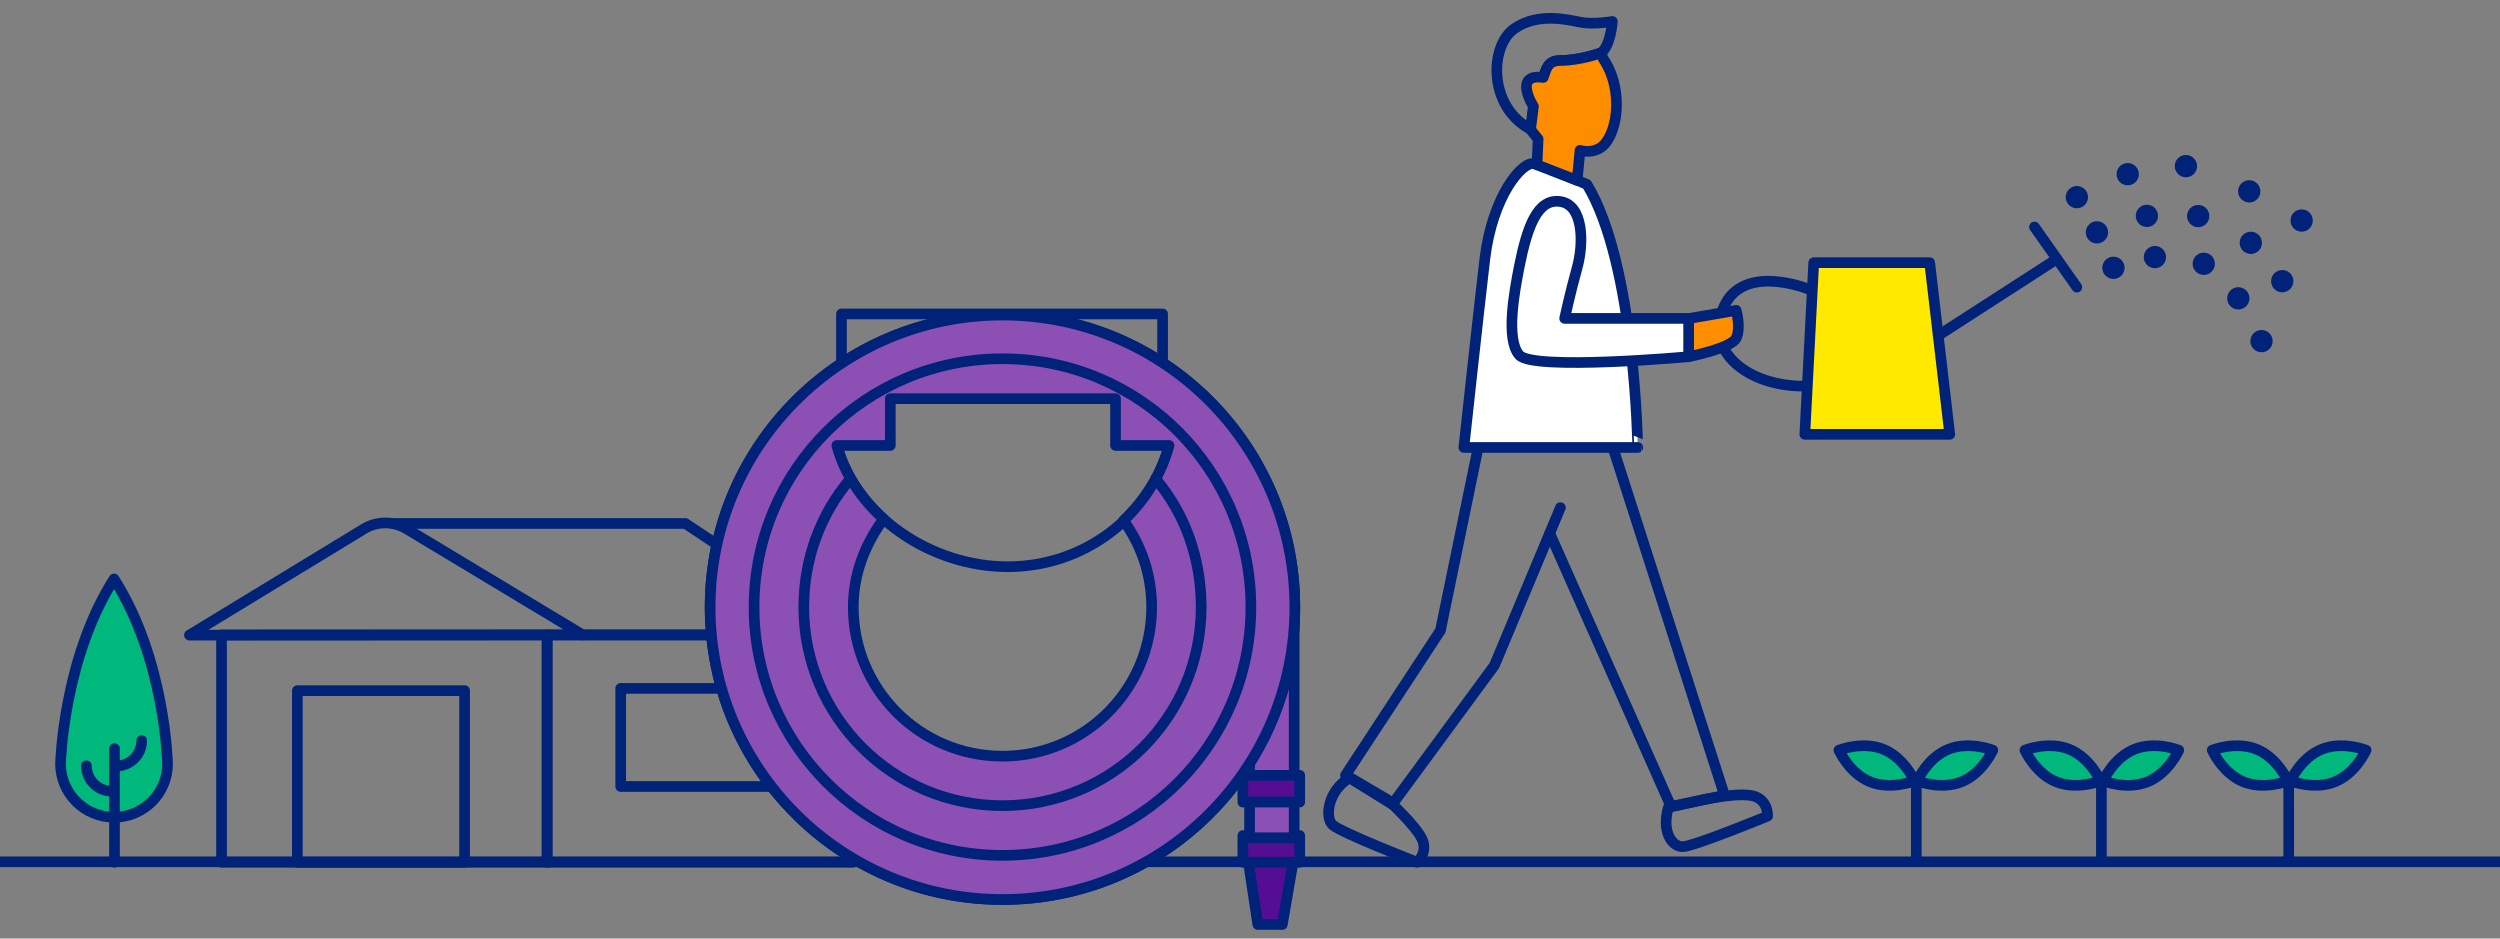 <svg width="1172" height="440" viewBox="0 0 1172 440" fill="none" xmlns="http://www.w3.org/2000/svg">
<rect x="0" y="0" width="1172" height="440" fill="#808080" stroke="none"/>
<g clip-path="url(#clip0)">
<path d="M-5 404H1172" stroke="#002379" stroke-width="5" stroke-miterlimit="10" stroke-linecap="round" stroke-linejoin="round"/>
<path d="M882.896 351.254C892.722 355.225 897.531 366.092 897.531 366.092C897.531 366.092 886.554 370.481 876.728 366.51C866.901 362.539 862.092 351.672 862.092 351.672C862.092 351.672 873.069 347.283 882.896 351.254Z" fill="#00B77C" stroke="#002379" stroke-width="5" stroke-miterlimit="10" stroke-linecap="round" stroke-linejoin="round"/>
<path d="M913.423 351.254C903.596 355.225 898.787 366.092 898.787 366.092C898.787 366.092 909.764 370.481 919.591 366.51C929.418 362.539 934.226 351.672 934.226 351.672C934.226 351.672 923.25 347.283 913.423 351.254Z" fill="#00B77C" stroke="#002379" stroke-width="5" stroke-miterlimit="10" stroke-linecap="round" stroke-linejoin="round"/>
<path d="M898.369 367.66V403.188" stroke="#002379" stroke-width="5" stroke-miterlimit="10" stroke-linecap="round" stroke-linejoin="round"/>
<path d="M88.803 297.752L170.658 247.908C176.722 244.25 184.353 244.25 190.417 247.803L273.213 297.648L88.803 297.752Z" stroke="#002379" stroke-width="5" stroke-miterlimit="10" stroke-linecap="round" stroke-linejoin="round"/>
<path d="M256.486 297.648H103.855V404.233H256.486V297.648Z" stroke="#002379" stroke-width="5" stroke-miterlimit="10" stroke-linecap="round" stroke-linejoin="round"/>
<path d="M399.708 297.648H256.486V404.233H399.708V297.648Z" stroke="#002379" stroke-width="5" stroke-miterlimit="10" stroke-linecap="round" stroke-linejoin="round"/>
<path d="M184.352 245.4H321.3L399.706 297.648H273.212" stroke="#002379" stroke-width="5" stroke-miterlimit="10" stroke-linecap="round" stroke-linejoin="round"/>
<path d="M217.806 323.772H139.4V404.233H217.806V323.772Z" stroke="#002379" stroke-width="5" stroke-miterlimit="10" stroke-linecap="round" stroke-linejoin="round"/>
<path d="M364.163 322.727H290.984V368.705H365.209L364.163 322.727Z" stroke="#002379" stroke-width="5" stroke-miterlimit="10" stroke-linecap="round" stroke-linejoin="round"/>
<path d="M53.467 271.419C29.527 309.038 28.377 358.046 28.377 358.046C28.377 371.84 39.563 383.125 53.467 383.125C67.266 383.125 78.557 371.944 78.557 358.046C78.557 358.046 77.511 309.038 53.467 271.419Z" fill="#00B77C" stroke="#002379" stroke-width="5" stroke-miterlimit="10" stroke-linecap="round" stroke-linejoin="round"/>
<path d="M53.676 350.94V404.233" stroke="#002379" stroke-width="5" stroke-miterlimit="10" stroke-linecap="round" stroke-linejoin="round"/>
<path d="M52.422 370.899C45.836 370.899 40.504 365.57 40.504 358.987" stroke="#002379" stroke-width="5" stroke-miterlimit="10" stroke-linecap="round" stroke-linejoin="round"/>
<path d="M66.429 347.179C66.429 353.762 61.098 359.091 54.512 359.091" stroke="#002379" stroke-width="5" stroke-miterlimit="10" stroke-linecap="round" stroke-linejoin="round"/>
<path d="M990.784 130.768C993.671 130.768 996.011 128.429 996.011 125.543C996.011 122.658 993.671 120.318 990.784 120.318C987.897 120.318 985.557 122.658 985.557 125.543C985.557 128.429 987.897 130.768 990.784 130.768Z" fill="#002379"/>
<path d="M983.047 114.153C985.934 114.153 988.274 111.814 988.274 108.928C988.274 106.043 985.934 103.703 983.047 103.703C980.161 103.703 977.82 106.043 977.82 108.928C977.82 111.814 980.161 114.153 983.047 114.153Z" fill="#002379"/>
<path d="M973.639 97.643C976.526 97.643 978.866 95.304 978.866 92.418C978.866 89.532 976.526 87.193 973.639 87.193C970.752 87.193 968.412 89.532 968.412 92.418C968.412 95.304 970.752 97.643 973.639 97.643Z" fill="#002379"/>
<path d="M997.473 86.88C1000.36 86.88 1002.7 84.54 1002.7 81.655C1002.7 78.769 1000.36 76.43 997.473 76.43C994.586 76.43 992.246 78.769 992.246 81.655C992.246 84.54 994.586 86.88 997.473 86.88Z" fill="#002379"/>
<path d="M1024.76 83.118C1027.65 83.118 1029.99 80.779 1029.99 77.893C1029.99 75.008 1027.65 72.668 1024.76 72.668C1021.87 72.668 1019.53 75.008 1019.53 77.893C1019.53 80.779 1021.87 83.118 1024.76 83.118Z" fill="#002379"/>
<path d="M1054.45 94.926C1057.33 94.926 1059.68 92.587 1059.68 89.701C1059.68 86.816 1057.33 84.476 1054.45 84.476C1051.56 84.476 1049.22 86.816 1049.22 89.701C1049.22 92.587 1051.56 94.926 1054.45 94.926Z" fill="#002379"/>
<path d="M1079.02 108.615C1081.9 108.615 1084.24 106.276 1084.24 103.39C1084.24 100.505 1081.9 98.165 1079.02 98.165C1076.13 98.165 1073.79 100.505 1073.79 103.39C1073.79 106.276 1076.13 108.615 1079.02 108.615Z" fill="#002379"/>
<path d="M1006.46 106.42C1009.35 106.42 1011.69 104.081 1011.69 101.196C1011.69 98.31 1009.35 95.971 1006.46 95.971C1003.58 95.971 1001.24 98.31 1001.24 101.196C1001.24 104.081 1003.58 106.42 1006.46 106.42Z" fill="#002379"/>
<path d="M1030.51 106.525C1033.4 106.525 1035.74 104.186 1035.74 101.3C1035.74 98.415 1033.4 96.075 1030.51 96.075C1027.62 96.075 1025.28 98.415 1025.28 101.3C1025.28 104.186 1027.62 106.525 1030.51 106.525Z" fill="#002379"/>
<path d="M1055.18 119.064C1058.07 119.064 1060.41 116.725 1060.41 113.84C1060.41 110.954 1058.07 108.615 1055.18 108.615C1052.29 108.615 1049.95 110.954 1049.95 113.84C1049.95 116.725 1052.29 119.064 1055.18 119.064Z" fill="#002379"/>
<path d="M1069.92 137.038C1072.81 137.038 1075.15 134.699 1075.15 131.813C1075.15 128.927 1072.81 126.588 1069.92 126.588C1067.03 126.588 1064.69 128.927 1064.69 131.813C1064.69 134.699 1067.03 137.038 1069.92 137.038Z" fill="#002379"/>
<path d="M1010.23 125.752C1013.11 125.752 1015.45 123.413 1015.45 120.527C1015.45 117.642 1013.11 115.302 1010.23 115.302C1007.34 115.302 1005 117.642 1005 120.527C1005 123.413 1007.34 125.752 1010.23 125.752Z" fill="#002379"/>
<path d="M1033.12 128.887C1036.01 128.887 1038.35 126.548 1038.35 123.662C1038.35 120.777 1036.01 118.437 1033.12 118.437C1030.23 118.437 1027.89 120.777 1027.89 123.662C1027.89 126.548 1030.23 128.887 1033.12 128.887Z" fill="#002379"/>
<path d="M1049.33 145.084C1052.21 145.084 1054.55 142.745 1054.55 139.859C1054.55 136.974 1052.21 134.634 1049.33 134.634C1046.44 134.634 1044.1 136.974 1044.1 139.859C1044.1 142.745 1046.44 145.084 1049.33 145.084Z" fill="#002379"/>
<path d="M1060.2 165.147C1063.08 165.147 1065.42 162.808 1065.42 159.922C1065.42 157.037 1063.08 154.698 1060.2 154.698C1057.31 154.698 1054.97 157.037 1054.97 159.922C1054.97 162.808 1057.31 165.147 1060.2 165.147Z" fill="#002379"/>
<path d="M914.049 203.602H846.098L850.279 123.14H904.641L914.049 203.602Z" fill="#FFE900" stroke="#002379" stroke-width="5" stroke-miterlimit="10" stroke-linecap="round" stroke-linejoin="round"/>
<path d="M908.613 157.31L963.184 122.095" stroke="#002379" stroke-width="5" stroke-miterlimit="10" stroke-linecap="round" stroke-linejoin="round"/>
<path d="M953.775 106.42L973.638 134.634" stroke="#002379" stroke-width="5" stroke-miterlimit="10" stroke-linecap="round" stroke-linejoin="round"/>
<path d="M848.189 135.679C848.189 135.679 817.453 122.931 808.149 143.83C798.845 164.729 819.335 181.03 845.68 181.03" stroke="#002379" stroke-width="5" stroke-miterlimit="10" stroke-linecap="round" stroke-linejoin="round"/>
<path d="M798.009 374.975C798.009 374.975 816.409 371.004 822.786 373.407C829.163 375.81 828.64 382.603 828.64 382.603C828.64 382.603 793.828 396.919 788.81 396.919C783.792 396.919 778.878 389.917 782.119 378.527L798.009 374.975Z" stroke="#002379" stroke-width="5" stroke-miterlimit="10" stroke-linecap="round" stroke-linejoin="round"/>
<path d="M632.834 364.525C622.379 370.69 621.02 383.23 624.679 386.678C628.338 390.231 664.405 404.233 664.405 404.233C664.405 404.233 669.632 399.635 666.6 393.261C663.569 386.887 650.606 374.974 650.606 374.974L632.834 364.525Z" stroke="#002379" stroke-width="5" stroke-miterlimit="10" stroke-linecap="round" stroke-linejoin="round"/>
<path d="M755.983 209.349L808.462 372.885L783.372 378.109L726.502 249.998" stroke="#002379" stroke-width="5" stroke-miterlimit="10" stroke-linecap="round" stroke-linejoin="round"/>
<path d="M731.522 237.981L700.578 311.964L652.698 377.064L630.744 363.48L675.279 295.558L693.051 209.349" stroke="#002379" stroke-width="5" stroke-miterlimit="10" stroke-linecap="round" stroke-linejoin="round"/>
<path d="M743.961 86.462C743.961 86.462 724.411 77.998 719.08 76.744C713.748 75.49 699.635 91.687 696.081 121.468C693.049 147.174 686.254 209.767 686.254 209.767H767.796C767.691 209.871 766.751 124.08 743.961 86.462Z" fill="white" stroke="#002379" stroke-width="5" stroke-miterlimit="10" stroke-linecap="round" stroke-linejoin="round"/>
<path d="M717.618 60.651C697.441 49.993 698.382 21.57 709.777 13.524C721.172 5.478 735.599 9.448 741.348 10.493C747.098 11.538 755.88 10.075 755.88 10.075C755.88 10.075 755.148 21.361 750.548 24.809C750.548 24.809 740.826 28.362 731.522 28.362C725.458 28.362 724.935 32.751 723.576 36.304C723.158 37.558 718.977 49.888 718.977 49.888L717.618 60.651Z" stroke="#002379" stroke-width="5" stroke-miterlimit="10" stroke-linecap="round" stroke-linejoin="round"/>
<path d="M791.527 167.237C791.527 167.237 811.39 163.371 813.899 158.564C816.304 153.652 813.899 145.502 813.899 145.502L791.527 149.368" fill="#FF8D00"/>
<path d="M791.527 167.237C791.527 167.237 811.39 163.371 813.899 158.564C816.304 153.652 813.899 145.502 813.899 145.502L791.527 149.368" stroke="#002379" stroke-width="5" stroke-miterlimit="10" stroke-linecap="round" stroke-linejoin="round"/>
<path d="M791.528 167.237C791.528 167.237 718.767 173.82 712.286 166.505C705.7 159.191 709.986 136.515 712.181 125.23C716.049 105.689 720.963 92.836 731.626 94.508C742.289 96.18 742.603 113.84 739.362 125.543C736.121 137.142 733.508 149.264 733.508 149.264H791.633V167.237H791.528Z" fill="white" stroke="#002379" stroke-width="5" stroke-miterlimit="10" stroke-linecap="round" stroke-linejoin="round"/>
<path d="M548.155 208.826C539.164 241.951 508.429 265.672 472.467 265.672C436.505 265.672 401.379 242.056 392.389 208.826" stroke="#002379" stroke-width="5" stroke-miterlimit="10" stroke-linecap="round" stroke-linejoin="round"/>
<path d="M394.48 170.163V147.174H545.02V169.118" stroke="#002379" stroke-width="5" stroke-miterlimit="10" stroke-linecap="round" stroke-linejoin="round"/>
<path d="M606.699 280.197H585.791V363.48H606.699V280.197Z" fill="#8C50B4" stroke="#002379" stroke-width="5" stroke-miterlimit="10" stroke-linecap="round" stroke-linejoin="round"/>
<path d="M609.312 363.48H582.654V376.019H609.312V363.48Z" fill="#550D93" stroke="#002379" stroke-width="5" stroke-miterlimit="10" stroke-linecap="round" stroke-linejoin="round"/>
<path d="M609.312 391.694H582.654V404.233H609.312V391.694Z" fill="#550D93" stroke="#002379" stroke-width="5" stroke-miterlimit="10" stroke-linecap="round" stroke-linejoin="round"/>
<path d="M606.699 376.019H585.791V392.739H606.699V376.019Z" fill="#8C50B4" stroke="#002379" stroke-width="5" stroke-miterlimit="10" stroke-linecap="round" stroke-linejoin="round"/>
<path d="M601.158 433.388H589.658L585.268 404.233H606.176L601.158 433.388Z" fill="#550D93" stroke="#002379" stroke-width="5" stroke-miterlimit="10" stroke-linecap="round" stroke-linejoin="round"/>
<path d="M750.443 24.809C750.443 24.809 740.721 28.362 731.417 28.362C725.353 28.362 724.83 32.751 723.471 36.304C709.045 34.318 718.872 49.888 718.872 49.888L717.513 60.756L721.067 65.145L720.544 77.266L739.362 84.581L740.721 70.474C740.721 70.474 745.425 72.146 750.025 69.429C757.97 64.727 761.943 42.887 751.593 27.526L750.443 24.809Z" fill="#FF8D00" stroke="#002379" stroke-width="5" stroke-miterlimit="10" stroke-linecap="round" stroke-linejoin="round"/>
<path d="M1057.9 351.254C1067.72 355.225 1072.53 366.092 1072.53 366.092C1072.53 366.092 1061.56 370.481 1051.73 366.51C1041.9 362.539 1037.09 351.672 1037.09 351.672C1037.09 351.672 1048.07 347.283 1057.9 351.254Z" fill="#00B77C" stroke="#002379" stroke-width="5" stroke-miterlimit="10" stroke-linecap="round" stroke-linejoin="round"/>
<path d="M1088.42 351.254C1078.6 355.225 1073.79 366.092 1073.79 366.092C1073.79 366.092 1084.77 370.481 1094.59 366.51C1104.42 362.539 1109.23 351.672 1109.23 351.672C1109.23 351.672 1098.25 347.283 1088.42 351.254Z" fill="#00B77C" stroke="#002379" stroke-width="5" stroke-miterlimit="10" stroke-linecap="round" stroke-linejoin="round"/>
<path d="M1072.95 367.66V403.188" stroke="#002379" stroke-width="5" stroke-miterlimit="10" stroke-linecap="round" stroke-linejoin="round"/>
<path d="M970.083 351.254C979.91 355.225 984.719 366.092 984.719 366.092C984.719 366.092 973.742 370.481 963.915 366.51C954.088 362.539 949.279 351.672 949.279 351.672C949.279 351.672 960.256 347.283 970.083 351.254Z" fill="#00B77C" stroke="#002379" stroke-width="5" stroke-miterlimit="10" stroke-linecap="round" stroke-linejoin="round"/>
<path d="M1000.61 351.254C990.783 355.225 985.975 366.092 985.975 366.092C985.975 366.092 996.951 370.481 1006.78 366.51C1016.61 362.539 1021.41 351.672 1021.41 351.672C1021.41 351.672 1010.44 347.283 1000.61 351.254Z" fill="#00B77C" stroke="#002379" stroke-width="5" stroke-miterlimit="10" stroke-linecap="round" stroke-linejoin="round"/>
<path d="M985.137 367.66V403.188" stroke="#002379" stroke-width="5" stroke-miterlimit="10" stroke-linecap="round" stroke-linejoin="round"/>
<path d="M469.96 147.696C394.272 147.696 332.906 209.035 332.906 284.69C332.906 360.345 394.272 421.684 469.96 421.684C545.648 421.684 607.013 360.345 607.013 284.69C607.013 208.931 545.648 147.696 469.96 147.696Z" stroke="#002379" stroke-width="5" stroke-miterlimit="10" stroke-linecap="round" stroke-linejoin="round"/>
<path d="M469.959 168.177C405.666 168.177 353.5 220.321 353.5 284.586C353.5 348.851 405.666 400.994 469.959 400.994C534.252 400.994 586.418 348.851 586.418 284.586C586.418 220.321 534.356 168.177 469.959 168.177Z" stroke="#002379" stroke-width="5" stroke-miterlimit="10" stroke-linecap="round" stroke-linejoin="round"/>
<path d="M469.96 147.696C394.272 147.696 332.906 209.035 332.906 284.69C332.906 360.345 394.272 421.684 469.96 421.684C545.648 421.684 607.013 360.345 607.013 284.69C607.013 208.931 545.648 147.696 469.96 147.696ZM539.898 284.586C539.898 323.145 508.64 354.493 469.96 354.493C431.279 354.493 400.022 323.249 400.022 284.586C400.022 269.016 405.667 254.909 414.239 243.31C403.89 234.01 395.84 222.097 392.286 208.826H417.376V186.882H522.962V208.826H548.052C544.393 222.515 536.657 234.532 526.726 244.041C534.984 255.431 539.898 269.434 539.898 284.586Z" fill="#8C50B4" stroke="#002379" stroke-width="5" stroke-miterlimit="10" stroke-linecap="round" stroke-linejoin="round"/>
<path d="M469.959 168.177C405.666 168.177 353.5 220.321 353.5 284.586C353.5 348.851 405.666 400.994 469.959 400.994C534.252 400.994 586.418 348.851 586.418 284.586C586.418 220.321 534.356 168.177 469.959 168.177Z" stroke="#002379" stroke-width="5" stroke-miterlimit="10" stroke-linecap="round" stroke-linejoin="round"/>
<path d="M398.662 224.501C384.862 240.697 376.812 261.701 376.812 284.586C376.812 335.998 418.524 377.691 469.959 377.691C521.393 377.691 563.105 335.998 563.105 284.586C563.105 261.701 555.473 240.697 541.778 224.501" stroke="#002379" stroke-width="5" stroke-miterlimit="10" stroke-linecap="round" stroke-linejoin="round"/>
</g>
<defs>
<clipPath id="clip0">
<rect width="1172" height="430" fill="white" transform="translate(0 6)"/>
</clipPath>
</defs>
</svg>
